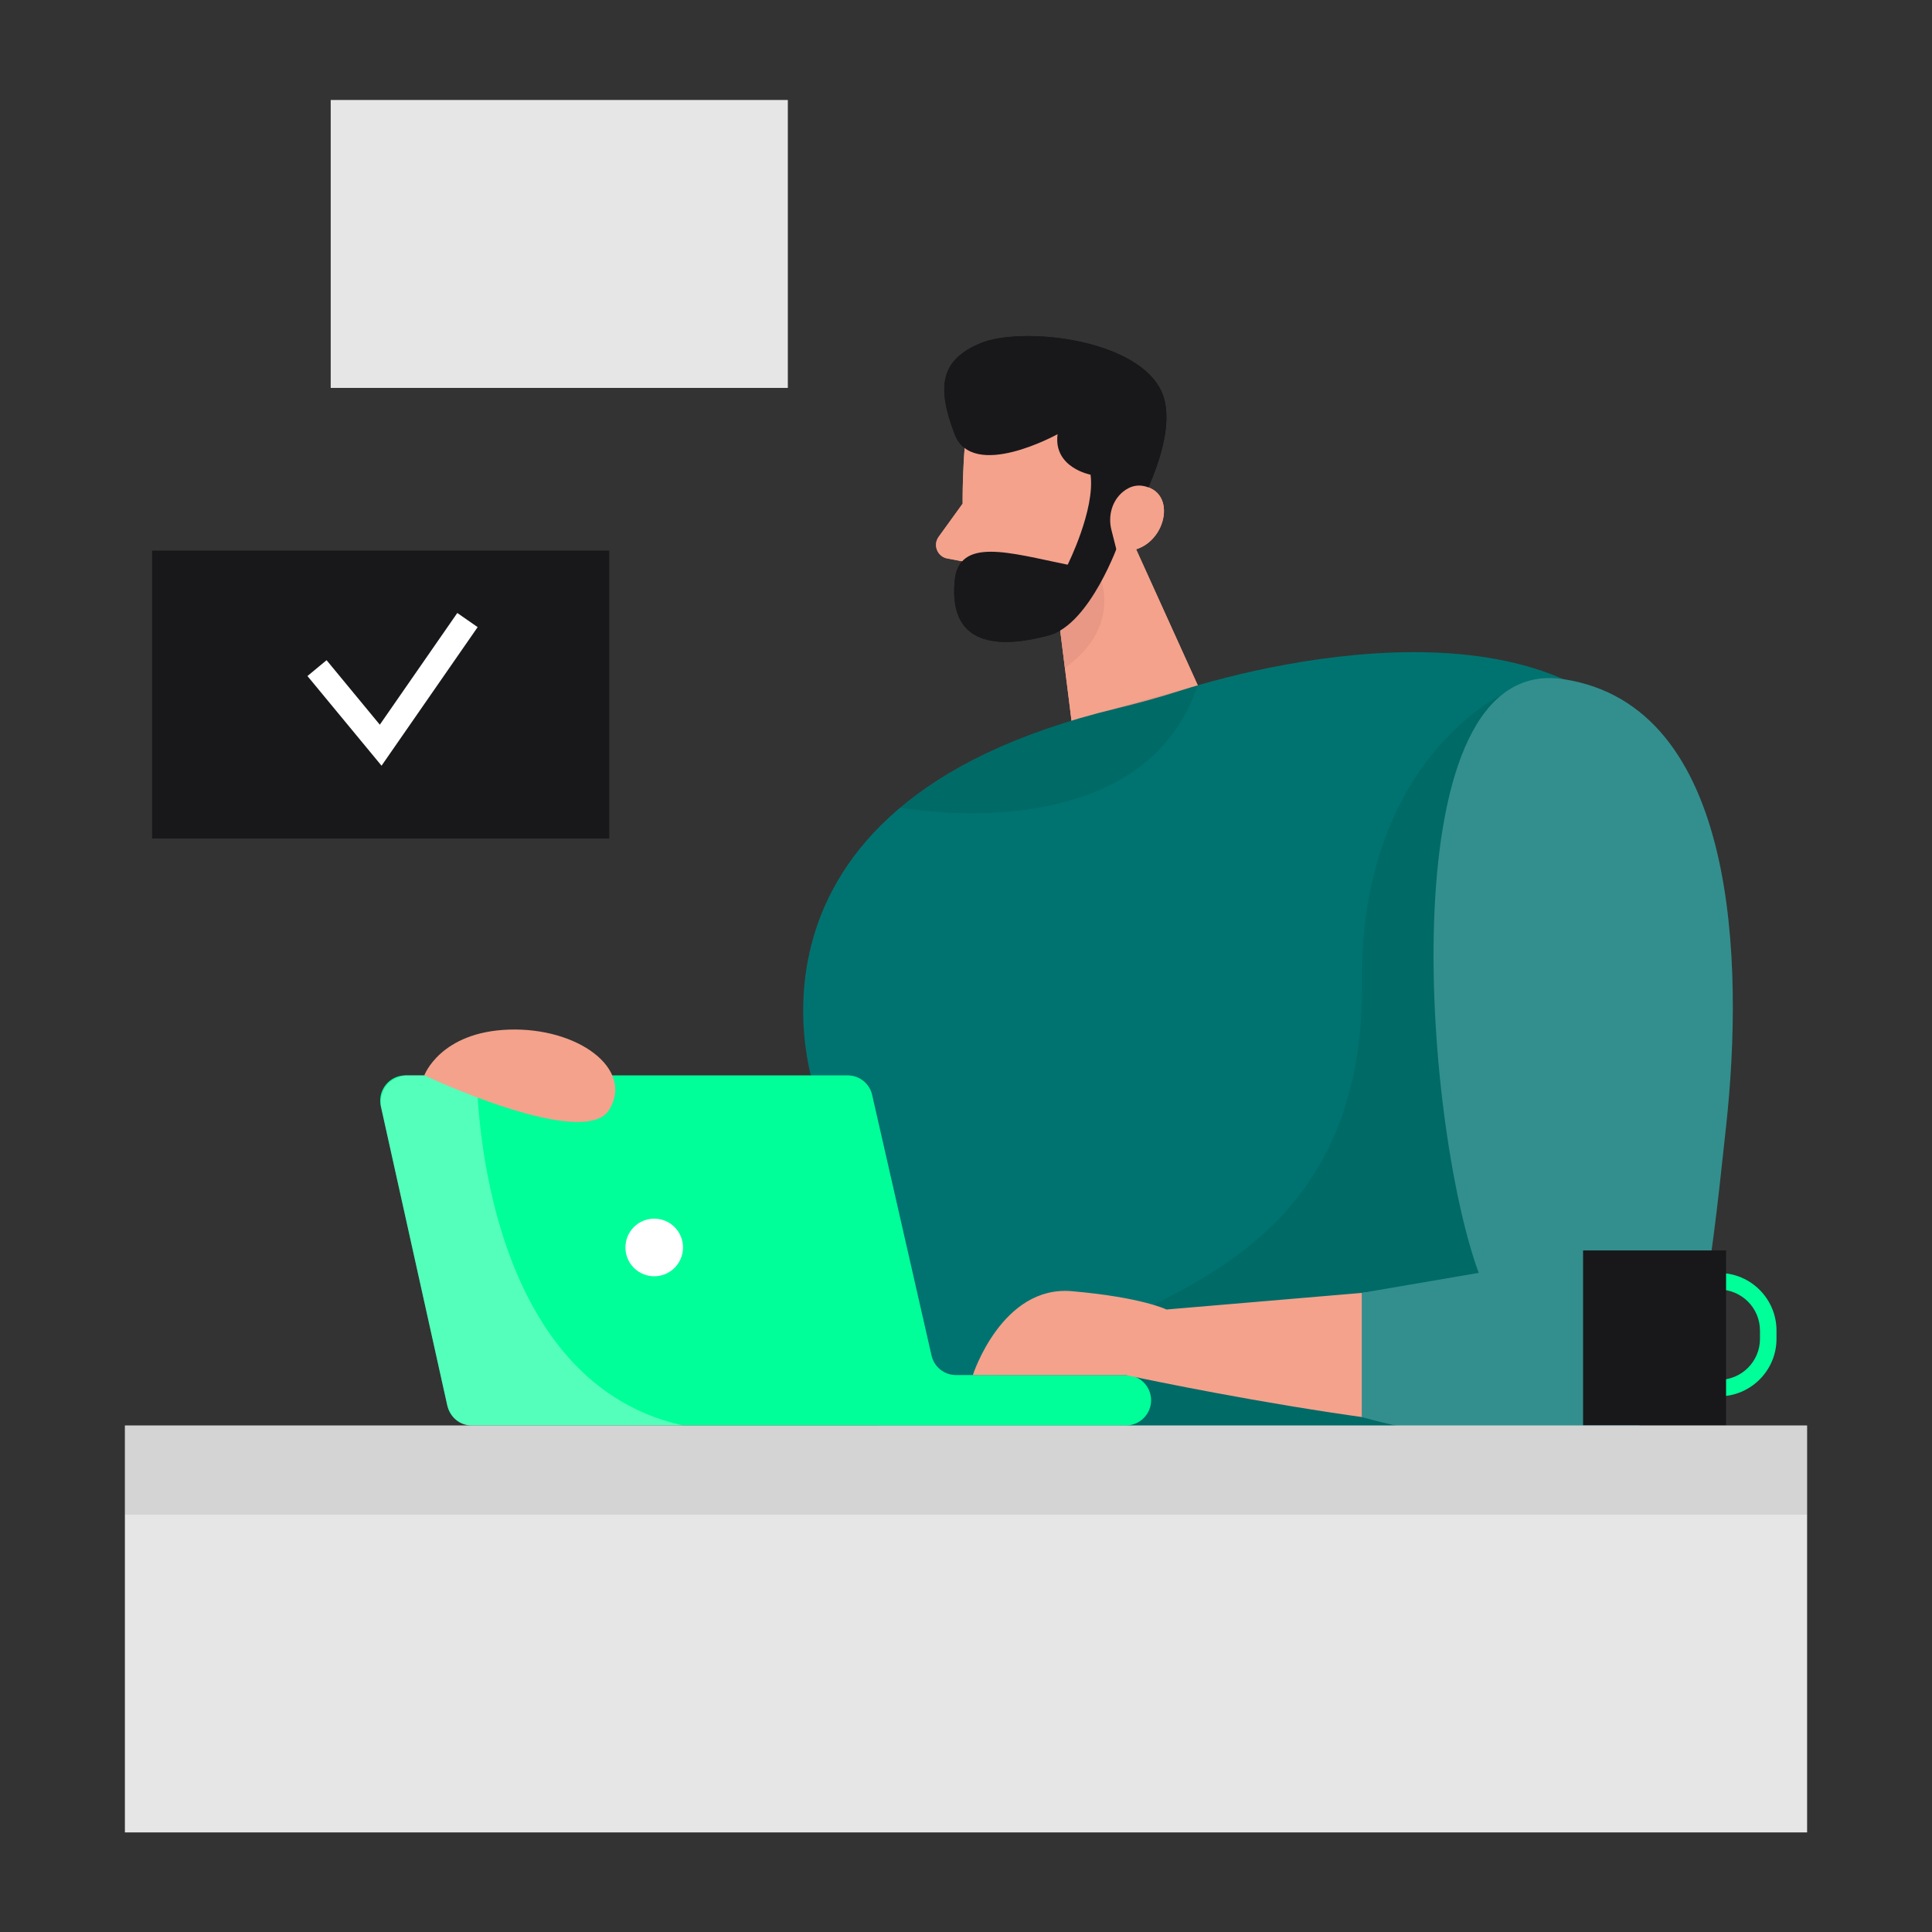 <svg width="758" height="758" xmlns="http://www.w3.org/2000/svg" xmlns:xlink="http://www.w3.org/1999/xlink" overflow="hidden"><rect width="100%" height="100%" fill="#333333" stroke="none"/><defs><clipPath id="clip0"><rect x="804" y="38" width="660" height="680"/></clipPath><clipPath id="clip1"><rect x="804" y="38" width="660" height="680"/></clipPath><clipPath id="clip2"><rect x="804" y="38" width="660" height="680"/></clipPath></defs><g transform="translate(-755 1)"><g clip-path="url(#clip0)"><g clip-path="url(#clip1)"><g clip-path="url(#clip2)"><path d="M329.441 136.897C329.441 136.897 326.508 170.57 332.18 192.965 334.481 202.04 343.863 207.63 352.905 205.2 364.135 202.186 378.46 194.845 382.22 176.987L392.315 147.479C392.315 147.479 398.003 128.762 378.946 115.053 359.889 101.344 330.186 116.301 329.441 136.897Z" fill="#F4A28C" transform="matrix(1 0 0 1.001 804 38.218)"/><path d="M471.345 333.476 461.347 253.635 482.964 211.39 521.482 296.286Z" fill="#F4A28C" transform="matrix(1 0 0 1.001 708.311 -17.976)"/><path d="M328.695 158.206 319.281 171.219C316.947 174.427 318.762 178.981 322.667 179.71L335.582 182.14Z" fill="#F4A28C" transform="matrix(1 0 0 1.001 804 38.218)"/><path d="M365.95 199.755C365.95 199.755 377.326 193.192 381.328 183.891 381.328 183.891 393.336 204.957 368.802 222.62L365.934 199.755Z" fill="#CE8172" fill-opacity="0.31" transform="matrix(1 0 0 1.001 804 38.218)"/><path d="M390.063 173.277C390.063 173.277 378.8 205.459 362.579 209.834 346.359 214.21 322.943 216.316 325.552 188.477 327.188 171.17 346.893 177.457 369.888 182.14 369.888 182.14 380.712 160.54 378.865 146.863 378.865 146.863 364.184 144.124 365.934 130.982 365.934 130.982 332.585 149.456 325.536 130.982 318.487 112.509 319.864 101.96 335.566 95.381 351.269 88.802 395.07 93.193 406.024 112.898 416.979 132.619 390.046 173.26 390.046 173.26Z" fill="#18181B" transform="matrix(1 0 0 1.001 804 38.218)"/><path d="M387.049 168.48C385.671 163.035 387.259 157.088 391.618 153.539 394.324 151.335 397.938 150.12 402.443 152.21 413.705 157.445 405.651 179.791 389.058 176.404Z" fill="#F4A28C" transform="matrix(1 0 0 1.001 804 38.218)"/><path d="M176.436 56.149 355.79 56.149 355.79 168.999 176.436 168.999Z" fill="#E6E6E6" transform="matrix(1 0 0 1.001 708.311 -17.976)"/><path d="M106.367 232.764 285.721 232.764 285.721 345.613 106.367 345.613Z" fill="#18181B" transform="matrix(1 0 0 1.001 708.311 -17.976)"/><path d="M174.816 275.722 195.704 301.002 226.104 257.217 234.093 262.759 196.384 317.077 167.313 281.929Z" fill="#FFFFFF" transform="matrix(1 0 0 1.001 708.311 -17.976)"/><path d="M425.13 193.046C425.13 193.046 422.196 226.72 427.868 249.114 430.169 258.189 439.552 263.78 448.594 261.349 459.824 258.335 474.149 250.994 477.908 233.137L488.004 203.628C488.004 203.628 493.691 184.911 474.635 171.202 455.578 157.493 425.875 172.45 425.13 193.046Z" fill="#F4A28C" transform="matrix(1 0 0 1.001 708.311 -17.976)"/><path d="M471.345 333.476 461.347 253.635 482.964 211.39 521.482 296.286Z" fill="#F4A28C" transform="matrix(1 0 0 1.001 708.311 -17.976)"/><path d="M484.73 294.633C493.222 292.592 501.664 290.258 509.977 287.6 547.394 275.641 670.436 246.651 703.299 326.962 742.725 423.347 616.393 716.651 616.393 716.651L414.872 699.134 366.679 445.045C366.679 445.045 325.147 332.909 484.73 294.65Z" fill="#007370" transform="matrix(1 0 0 1.001 708.311 -17.976)"/><path d="M424.384 214.355 414.969 227.368C412.636 230.576 414.451 235.13 418.356 235.859L431.271 238.29Z" fill="#F4A28C" transform="matrix(1 0 0 1.001 708.311 -17.976)"/><path d="M636.066 289.189C636.066 289.189 580.224 315.165 581.051 402.038 581.877 488.911 527.413 516.265 482.235 536.083 437.056 555.901 417.157 565.041 417.157 565.041L391.44 575.638 414.856 699.102 616.377 716.619 666.174 584.097 636.033 289.172Z" fill="#000001" fill-opacity="0.08" transform="matrix(1 0 0 1.001 708.311 -17.976)"/><path d="M461.639 255.904C461.639 255.904 473.014 249.341 477.017 240.04 477.017 240.04 489.025 261.106 464.491 278.769L461.622 255.904Z" fill="#CE8172" fill-opacity="0.31" transform="matrix(1 0 0 1.001 708.311 -17.976)"/><path d="M399.915 333.476C399.915 333.476 494.502 351.382 516.621 285.542L467.083 299.397C467.083 299.397 429.894 308.829 399.915 333.476Z" fill="#000001" fill-opacity="0.08" transform="matrix(1 0 0 1.001 708.311 -17.976)"/><path d="M485.751 229.426C485.751 229.426 474.489 261.608 458.268 265.983 442.047 270.359 418.631 272.465 421.24 244.626 422.877 227.319 442.582 233.607 465.576 238.29 465.576 238.29 476.401 216.689 474.554 203.012 474.554 203.012 459.872 200.273 461.622 187.132 461.622 187.132 428.273 205.605 421.224 187.132 414.175 168.658 415.553 158.109 431.255 151.53 446.957 144.951 490.758 149.342 501.713 169.047 512.667 188.768 485.735 229.41 485.735 229.41Z" fill="#18181B" transform="matrix(1 0 0 1.001 708.311 -17.976)"/><path d="M482.737 224.629C481.36 219.184 482.948 213.237 487.307 209.688 490.013 207.485 493.627 206.269 498.132 208.36 509.394 213.594 501.34 235.94 484.747 232.553Z" fill="#F4A28C" transform="matrix(1 0 0 1.001 708.311 -17.976)"/><path d="M222.198 567.925 196.093 450.457C194.732 444.3 199.415 438.45 205.718 438.45L379.254 438.45C383.856 438.45 387.843 441.626 388.863 446.115L412.166 548.253C413.187 552.741 417.173 555.917 421.775 555.917L488.441 555.917C493.886 555.917 498.31 560.341 498.31 565.786L498.31 565.786C498.31 571.231 493.886 575.655 488.441 575.655L231.824 575.655C227.206 575.655 223.203 572.446 222.198 567.925Z" fill="#00FF99" transform="matrix(1 0 0 1.001 708.311 -17.976)"/><path d="M618.986 324.207C624.998 289.172 668.977 276.922 692.312 303.724 703.898 317.044 714.075 333.022 718.321 350.864 730.879 403.464 723.927 563.096 680.466 575.638 637.006 588.197 488.457 555.917 488.457 555.917L428.37 555.917C428.37 555.917 439.73 520.64 467.229 523.038 494.729 525.436 504.338 530.217 504.338 530.217L631.026 519.457C631.026 519.457 604.272 409.897 618.97 324.207Z" fill="#F4A28C" transform="matrix(1 0 0 1.001 708.311 -17.976)"/><path d="M580.97 523.703 580.97 572.365C580.97 572.365 657.326 593.998 685.425 578.539 713.524 563.08 716.927 522.439 723.895 458.463 730.863 394.503 728.611 293.548 660.049 283.16 591.487 272.773 604.985 456.226 626.845 515.859Z" fill="#007370" transform="matrix(1 0 0 1.001 708.311 -17.976)"/><path d="M580.97 523.703 580.97 572.365C580.97 572.365 657.326 593.998 685.425 578.539 713.524 563.08 716.927 522.439 723.895 458.463 730.863 394.503 728.611 293.548 660.049 283.16 591.487 272.773 604.985 456.226 626.845 515.859Z" fill="#FFFFFF" fill-opacity="0.2" transform="matrix(1 0 0 1.001 708.311 -17.976)"/><path d="M314.662 505.894C314.662 512.131 309.605 517.188 303.368 517.188 297.13 517.188 292.073 512.131 292.073 505.894 292.073 499.656 297.13 494.599 303.368 494.599 309.605 494.599 314.662 499.656 314.662 505.894Z" fill="#FFFFFF" transform="matrix(1 0 0 1.001 708.311 -17.976)"/><path d="M721.124 564.247 715.161 564.247C702.732 564.247 692.604 554.135 692.604 541.706L692.604 538.465C692.604 526.036 702.715 515.908 715.161 515.908L721.124 515.908C733.553 515.908 743.681 526.02 743.681 538.465L743.681 541.706C743.681 554.135 733.569 564.247 721.124 564.247ZM715.161 522.406C706.297 522.406 699.086 529.617 699.086 538.481L699.086 541.722C699.086 550.586 706.297 557.781 715.161 557.781L721.124 557.781C729.988 557.781 737.199 550.57 737.199 541.722L737.199 538.481C737.199 529.617 729.988 522.406 721.124 522.406Z" fill="#00FF99" transform="matrix(1 0 0 1.001 708.311 -17.976)"/><path d="M233.785 438.45C233.785 438.45 233.234 557.716 314.662 575.655L231.824 575.655C231.824 575.655 224.743 576.352 222.198 567.925L196.093 450.457C196.093 450.457 194.699 440.248 205.718 438.45L233.769 438.45Z" fill="#FFFFFF" fill-opacity="0.33" transform="matrix(1 0 0 1.001 708.311 -17.976)"/><path d="M667.794 507.06 723.895 507.06 723.895 575.655 667.794 575.655Z" fill="#18181B" transform="matrix(1 0 0 1.001 708.311 -17.976)"/><path d="M213.156 438.45C213.156 438.45 219.427 421.419 246.343 420.511 273.259 419.604 295.508 435.76 285.721 451.9 275.933 468.039 213.172 438.45 213.172 438.45Z" fill="#F4A28C" transform="matrix(1 0 0 1.001 708.311 -17.976)"/><path d="M95.689 575.655 755.689 575.655 755.689 735.173 95.689 735.173Z" fill="#E6E6E6" transform="matrix(1 0 0 1.001 708.311 -17.976)"/><path d="M95.689 575.655 755.689 575.655 755.689 610.624 95.689 610.624Z" fill="#000001" fill-opacity="0.08" transform="matrix(1 0 0 1.001 708.311 -17.976)"/></g></g></g></g></svg>